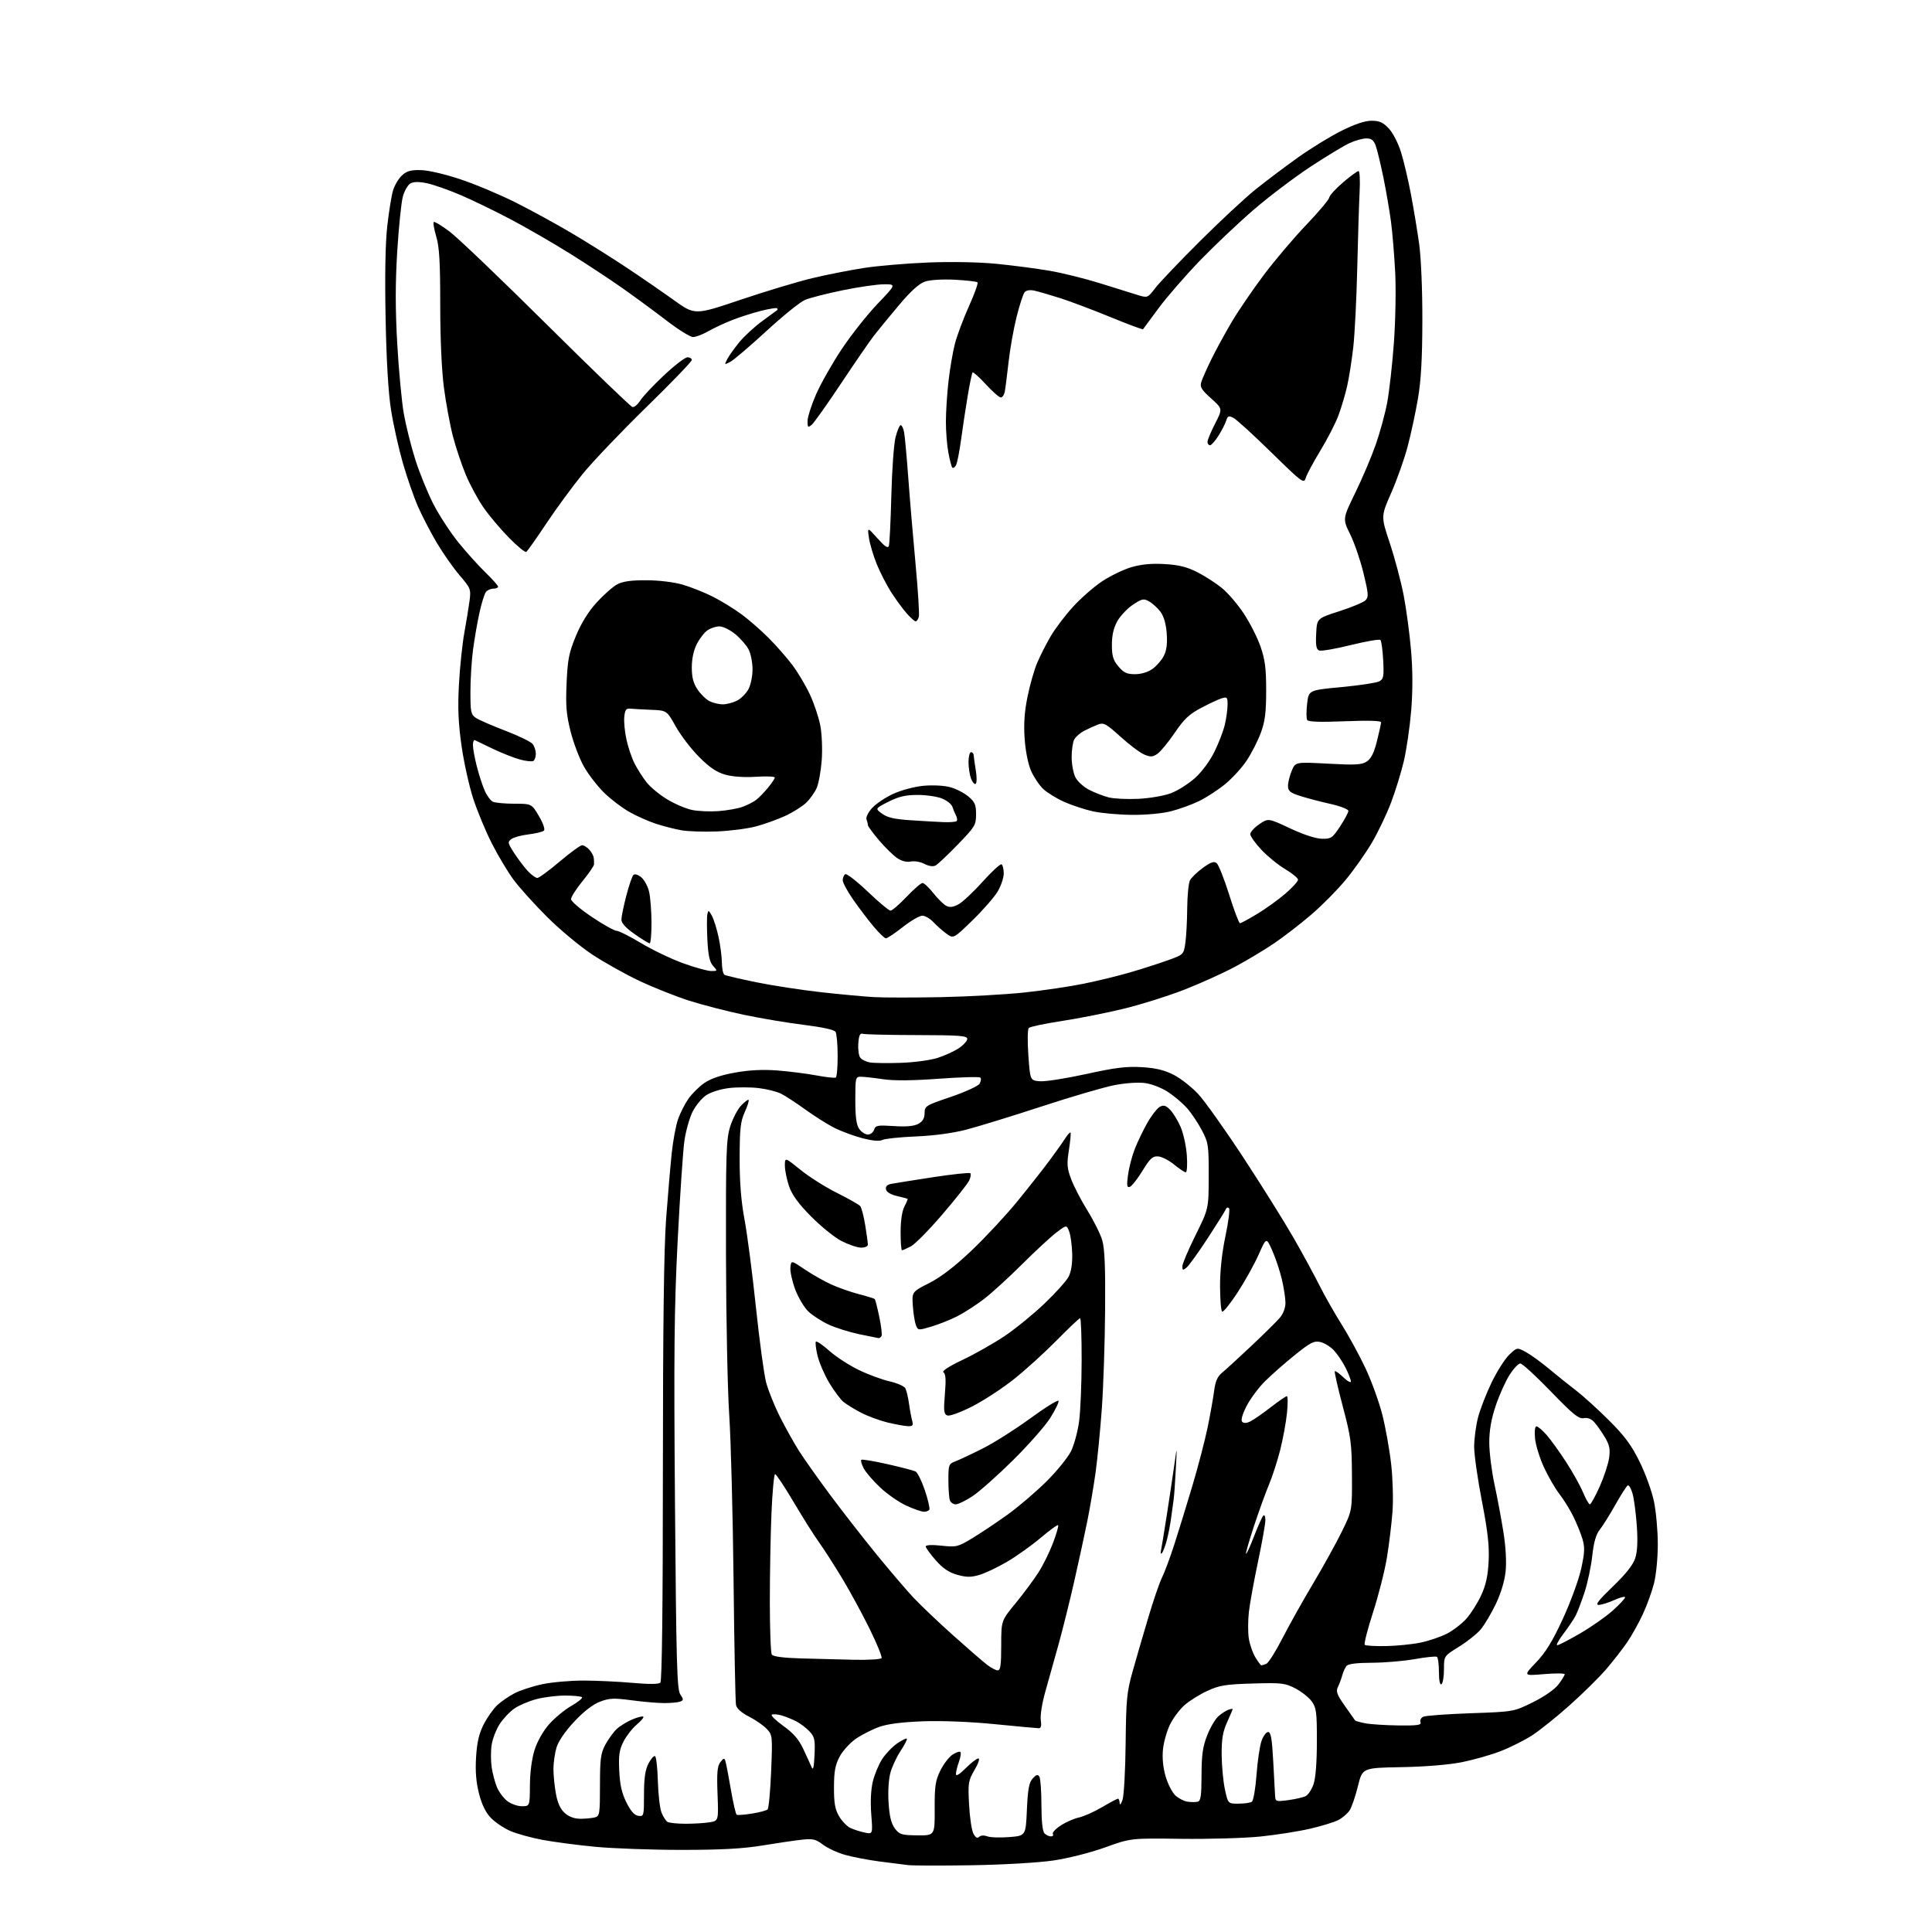 <?xml version="1.0" encoding="UTF-8" standalone="no"?>
<svg 
  version="1.1" 
  xmlns="http://www.w3.org/2000/svg" 
  xmlns:xlink="http://www.w3.org/1999/xlink" 
  xmlns:svg="http://www.w3.org/2000/svg"
  xmlns:rdf="http://www.w3.org/1999/02/22-rdf-syntax-ns#"
  xmlns:cc="http://creativecommons.org/ns#"
  xmlns:dc="http://purl.org/dc/elements/1.1/"
  viewBox="0 0 768 768"
  width="768"
  height="768"
>
<style>svg {background-color: white; }</style>"
<path stroke="none" fill="black" fill-rule="evenodd" d="M386.50,741.46C374.40,741.66 362.93,741.63 361.00,741.41C359.07,741.18 353.90,740.52 349.50,739.95C345.10,739.37 339.02,738.21 336.00,737.36C332.98,736.52 328.99,734.68 327.15,733.28C324.24,731.08 323.12,730.82 318.65,731.32C315.82,731.63 308.77,732.67 303.00,733.62C295.35,734.88 286.66,735.36 271.00,735.36C259.18,735.36 243.65,734.80 236.50,734.12C229.35,733.43 219.90,732.18 215.50,731.35C211.10,730.52 205.42,728.94 202.88,727.85C200.34,726.76 196.87,724.43 195.17,722.68C193.07,720.51 191.55,717.42 190.42,713.00C189.25,708.42 188.90,704.12 189.25,698.46C189.62,692.55 190.42,689.11 192.28,685.46C193.67,682.73 196.09,679.30 197.66,677.84C199.22,676.38 202.34,674.23 204.59,673.07C206.85,671.91 211.80,670.30 215.59,669.50C219.39,668.69 226.78,668.04 232.00,668.05C237.22,668.06 246.00,668.48 251.50,668.97C257.96,669.55 261.85,669.52 262.50,668.89C263.15,668.24 263.50,638.83 263.51,584.70C263.52,527.23 263.92,496.24 264.79,484.50C265.49,475.15 266.49,463.41 267.02,458.42C267.54,453.42 268.67,447.34 269.53,444.92C270.38,442.49 272.22,438.85 273.62,436.83C275.02,434.81 277.88,431.97 279.97,430.52C282.53,428.75 286.55,427.38 292.14,426.38C297.85,425.35 303.19,425.09 309.00,425.53C313.68,425.89 320.65,426.77 324.50,427.49C328.35,428.21 331.84,428.59 332.25,428.34C332.66,428.09 332.99,424.20 332.98,419.69C332.98,415.19 332.59,410.90 332.13,410.17C331.61,409.35 326.83,408.30 319.56,407.40C313.11,406.61 302.36,404.80 295.66,403.39C288.97,401.98 279.23,399.46 274.00,397.80C268.77,396.14 259.90,392.61 254.28,389.97C248.66,387.33 240.11,382.54 235.28,379.34C230.45,376.13 222.42,369.43 217.43,364.45C212.44,359.47 206.46,352.83 204.15,349.70C201.83,346.57 197.94,340.07 195.50,335.25C193.06,330.44 189.74,322.45 188.12,317.50C186.51,312.55 184.41,303.10 183.47,296.50C182.18,287.42 181.93,281.47 182.44,272.03C182.81,265.17 183.78,255.95 184.58,251.53C185.38,247.11 186.32,241.37 186.66,238.77C187.25,234.23 187.09,233.82 182.65,228.63C180.11,225.65 176.04,219.85 173.61,215.73C171.17,211.62 167.81,205.14 166.14,201.33C164.47,197.52 161.76,189.70 160.11,183.95C158.46,178.20 156.36,168.78 155.45,163.00C154.36,156.12 153.61,143.49 153.28,126.34C152.95,109.44 153.18,96.52 153.95,89.84C154.59,84.15 155.61,77.83 156.21,75.79C156.81,73.74 158.39,71.04 159.73,69.79C161.67,67.97 163.22,67.53 167.33,67.62C170.29,67.69 177.04,69.27 183.13,71.31C188.98,73.26 198.77,77.38 204.89,80.45C211.01,83.52 221.08,89.02 227.26,92.68C233.44,96.34 243.22,102.48 249.00,106.32C254.78,110.16 263.26,116.00 267.86,119.30C276.22,125.29 276.22,125.29 294.36,119.17C304.34,115.80 317.23,111.92 323.00,110.55C328.77,109.17 338.00,107.36 343.50,106.51C349.00,105.66 360.48,104.69 369.00,104.35C378.20,103.98 389.22,104.19 396.10,104.87C402.48,105.50 411.93,106.73 417.10,107.61C422.27,108.49 431.45,110.77 437.50,112.67C443.55,114.58 450.23,116.66 452.35,117.30C456.17,118.46 456.23,118.43 459.26,114.48C460.94,112.29 468.88,103.96 476.91,95.96C484.93,87.97 494.88,78.71 499.00,75.39C503.12,72.07 510.68,66.37 515.80,62.72C520.91,59.06 528.73,54.26 533.16,52.04C538.54,49.35 542.56,48.00 545.21,48.00C548.38,48.00 549.79,48.64 552.09,51.09C553.70,52.82 555.85,57.00 556.95,60.56C558.03,64.07 559.80,71.56 560.87,77.22C561.94,82.87 563.42,91.78 564.14,97.00C564.90,102.49 565.44,115.37 565.41,127.50C565.38,142.58 564.88,151.32 563.65,158.50C562.71,164.00 560.87,172.55 559.56,177.50C558.25,182.45 555.32,190.72 553.05,195.88C548.92,205.26 548.92,205.26 552.48,215.93C554.43,221.80 556.90,231.08 557.96,236.55C559.02,242.02 560.35,251.90 560.91,258.50C561.60,266.52 561.62,274.45 560.97,282.42C560.43,288.98 559.11,298.07 558.03,302.63C556.94,307.19 554.64,314.65 552.90,319.21C551.16,323.77 547.76,330.88 545.33,335.01C542.90,339.13 538.23,345.76 534.96,349.72C531.68,353.69 525.52,359.93 521.25,363.58C516.99,367.24 510.35,372.36 506.50,374.97C502.65,377.58 495.68,381.77 491.00,384.27C486.32,386.77 477.32,390.85 471.00,393.33C464.68,395.82 453.82,399.24 446.88,400.94C439.94,402.63 428.77,404.85 422.06,405.87C415.36,406.89 409.47,408.13 408.97,408.63C408.47,409.13 408.39,413.88 408.79,419.51C409.50,429.50 409.50,429.50 413.37,429.82C415.50,429.99 423.77,428.70 431.74,426.95C443.32,424.40 447.78,423.85 453.87,424.21C459.43,424.55 462.86,425.37 466.52,427.24C469.28,428.65 473.66,432.07 476.25,434.83C478.84,437.60 486.95,449.01 494.28,460.18C501.60,471.36 510.56,485.68 514.18,492.00C517.80,498.32 522.43,506.83 524.47,510.91C526.51,514.98 530.47,521.96 533.27,526.41C536.06,530.86 540.32,538.65 542.72,543.72C545.13,548.80 548.17,557.18 549.49,562.35C550.80,567.52 552.39,576.42 553.02,582.13C553.66,587.83 553.89,596.33 553.53,601.00C553.18,605.67 552.20,613.77 551.35,619.00C550.51,624.23 548.02,634.05 545.83,640.84C543.63,647.62 542.14,653.47 542.51,653.84C542.88,654.20 546.70,654.43 550.99,654.34C555.29,654.25 561.44,653.64 564.65,652.97C567.87,652.31 572.57,650.72 575.09,649.45C577.61,648.17 581.17,645.43 582.99,643.36C584.81,641.29 587.44,637.10 588.84,634.05C590.70,629.99 591.48,626.34 591.76,620.50C592.05,614.45 591.40,608.64 589.07,596.66C587.38,587.95 586.00,578.26 586.00,575.12C586.00,571.99 586.70,566.74 587.54,563.46C588.39,560.18 590.83,553.90 592.96,549.50C595.09,545.10 598.23,540.17 599.94,538.54C603.05,535.57 603.05,535.57 606.51,537.44C608.41,538.46 612.56,541.46 615.74,544.11C618.91,546.76 623.73,550.63 626.47,552.71C629.20,554.79 635.06,560.11 639.50,564.52C645.81,570.79 648.47,574.39 651.75,581.02C654.06,585.68 656.63,592.79 657.47,596.82C658.31,600.84 659.00,608.51 659.00,613.86C659.00,619.36 658.33,626.17 657.46,629.54C656.62,632.82 654.62,638.30 653.02,641.73C651.43,645.16 648.67,650.11 646.89,652.73C645.11,655.35 641.37,660.17 638.58,663.43C635.78,666.69 629.23,673.17 624.00,677.83C618.77,682.50 612.02,687.91 609.00,689.86C605.98,691.80 600.35,694.62 596.50,696.12C592.65,697.61 585.67,699.59 581.00,700.52C575.87,701.53 566.37,702.31 557.04,702.47C541.59,702.75 541.59,702.75 539.79,710.05C538.80,714.07 537.32,718.39 536.49,719.66C535.66,720.92 533.65,722.65 532.02,723.49C530.38,724.34 525.33,725.89 520.77,726.95C516.22,728.00 507.32,729.40 501.00,730.05C494.68,730.69 480.50,731.10 469.50,730.96C449.50,730.69 449.50,730.69 439.33,734.36C433.60,736.43 424.64,738.70 418.83,739.56C412.90,740.44 399.13,741.25 386.50,741.46zM389.22,730.18C389.84,729.56 391.12,729.48 392.43,729.97C393.63,730.43 397.56,730.56 401.18,730.27C407.75,729.75 407.75,729.75 408.21,719.38C408.58,711.16 409.05,708.60 410.51,706.99C411.92,705.43 412.54,705.25 413.16,706.23C413.61,706.93 413.98,712.02 413.98,717.55C413.99,724.01 414.43,728.03 415.20,728.80C415.86,729.46 417.01,730.00 417.76,730.00C418.51,730.00 418.85,729.57 418.52,729.04C418.20,728.51 419.63,726.97 421.71,725.63C423.80,724.28 427.02,722.87 428.88,722.48C430.74,722.10 434.87,720.26 438.05,718.39C441.23,716.53 444.10,715.00 444.42,715.00C444.74,715.00 445.04,715.79 445.09,716.75C445.14,717.75 445.62,717.22 446.21,715.50C446.79,713.85 447.35,703.73 447.46,693.00C447.65,675.52 447.93,672.57 450.21,664.50C451.60,659.55 454.40,649.92 456.43,643.11C458.45,636.29 460.92,629.09 461.91,627.11C462.91,625.12 465.11,619.23 466.79,614.00C468.48,608.77 471.72,598.25 474.00,590.61C476.27,582.97 478.97,572.62 480.01,567.61C481.05,562.60 482.21,556.08 482.60,553.12C483.12,549.06 483.93,547.21 485.86,545.62C487.28,544.45 492.49,539.67 497.45,535.00C502.41,530.33 507.48,525.31 508.73,523.86C510.12,522.23 510.99,519.92 510.99,517.86C510.98,516.01 510.33,511.80 509.55,508.50C508.76,505.20 507.06,500.09 505.76,497.15C503.39,491.80 503.39,491.80 500.33,498.73C498.64,502.53 494.88,509.31 491.96,513.78C489.04,518.25 486.28,521.67 485.83,521.39C485.37,521.11 485.00,516.52 484.99,511.19C484.98,505.01 485.77,497.79 487.16,491.25C488.35,485.61 488.97,480.66 488.53,480.25C488.09,479.84 487.55,480.00 487.33,480.61C487.11,481.22 483.88,486.39 480.15,492.11C476.42,497.82 472.61,503.12 471.68,503.87C470.22,505.07 470.00,505.00 470.01,503.37C470.02,502.34 472.38,496.77 475.25,491.00C480.46,480.50 480.46,480.50 480.48,467.50C480.50,455.23 480.35,454.21 477.75,449.29C476.24,446.42 473.63,442.51 471.95,440.60C470.27,438.69 466.88,435.78 464.41,434.15C461.86,432.46 457.89,430.90 455.21,430.54C452.46,430.17 447.39,430.51 443.00,431.36C438.88,432.16 425.82,435.98 414.00,439.85C402.18,443.72 388.68,447.87 384.00,449.08C378.71,450.45 371.16,451.46 364.00,451.76C357.68,452.02 351.72,452.65 350.76,453.15C349.63,453.74 346.86,453.50 342.83,452.46C339.43,451.57 334.42,449.72 331.69,448.35C328.97,446.97 323.77,443.68 320.12,441.05C316.48,438.42 312.15,435.59 310.50,434.76C308.85,433.93 304.86,432.93 301.64,432.54C298.42,432.15 293.13,432.14 289.89,432.51C286.54,432.90 282.61,434.12 280.75,435.35C278.96,436.53 276.50,439.53 275.28,442.00C274.06,444.48 272.61,449.65 272.06,453.50C271.51,457.35 270.31,475.12 269.39,493.00C268.01,519.91 267.83,538.03 268.32,598.35C268.82,660.98 269.11,671.53 270.41,673.51C271.77,675.57 271.76,675.88 270.38,676.41C269.53,676.73 266.69,677.00 264.08,677.00C261.46,677.00 255.61,676.50 251.09,675.89C244.00,674.94 242.25,675.02 238.48,676.45C235.67,677.53 232.04,680.34 228.27,684.37C224.68,688.21 221.97,692.17 221.22,694.67C220.55,696.90 220.00,700.76 220.00,703.23C220.00,705.70 220.45,710.15 221.00,713.11C221.68,716.81 222.79,719.20 224.55,720.75C226.23,722.22 228.39,723.00 230.81,722.99C232.84,722.98 235.40,722.73 236.50,722.44C238.36,721.94 238.50,721.05 238.50,709.70C238.50,699.12 238.79,696.97 240.65,693.50C241.84,691.30 243.87,688.51 245.17,687.30C246.46,686.09 249.26,684.37 251.37,683.49C253.49,682.61 255.45,682.12 255.73,682.40C256.02,682.68 254.82,684.12 253.08,685.58C251.34,687.05 248.99,690.06 247.86,692.28C246.19,695.55 245.87,697.73 246.16,703.90C246.42,709.47 247.18,712.84 249.01,716.50C250.73,719.96 252.19,721.60 253.75,721.82C255.94,722.13 256.00,721.89 256.00,713.32C256.00,706.89 256.48,703.58 257.75,701.09C258.71,699.22 259.89,697.87 260.38,698.09C260.86,698.32 261.37,702.77 261.51,708.00C261.65,713.23 262.30,718.84 262.95,720.48C263.59,722.12 264.66,723.80 265.31,724.21C265.97,724.63 269.20,724.97 272.50,724.97C275.80,724.98 280.11,724.71 282.07,724.39C285.64,723.80 285.64,723.80 285.23,713.15C284.91,704.70 285.14,702.09 286.34,700.50C287.58,698.86 287.95,698.77 288.35,700.00C288.62,700.83 289.59,705.89 290.51,711.25C291.43,716.61 292.48,721.18 292.84,721.39C293.20,721.61 295.94,721.40 298.92,720.93C301.89,720.46 304.70,719.70 305.14,719.26C305.59,718.81 306.22,711.99 306.54,704.10C307.11,690.10 307.07,689.70 304.81,687.28C303.54,685.92 300.37,683.72 297.77,682.39C294.72,680.84 292.87,679.18 292.57,677.74C292.32,676.51 291.88,654.12 291.60,628.00C291.31,601.88 290.54,572.40 289.88,562.50C289.22,552.60 288.64,524.02 288.59,499.00C288.51,458.53 288.69,452.88 290.23,447.92C291.18,444.85 293.12,441.09 294.53,439.56C295.95,438.03 297.32,436.99 297.57,437.24C297.83,437.49 297.14,439.68 296.04,442.10C294.36,445.81 294.04,448.68 294.02,460.41C294.01,470.11 294.60,477.52 295.98,484.91C297.07,490.73 299.09,506.32 300.48,519.54C301.87,532.76 303.69,546.21 304.52,549.43C305.36,552.65 307.86,558.88 310.08,563.27C312.29,567.66 315.72,573.79 317.69,576.88C319.66,579.97 325.12,587.67 329.81,594.00C334.51,600.33 342.74,610.90 348.11,617.50C353.48,624.10 360.26,632.05 363.19,635.16C366.11,638.27 373.23,645.03 379.00,650.18C384.77,655.34 390.80,660.56 392.38,661.78C393.97,663.00 395.88,664.00 396.63,664.00C397.70,664.00 398.00,661.80 398.00,654.13C398.00,644.25 398.00,644.25 403.66,637.38C406.77,633.59 410.85,628.11 412.72,625.20C414.60,622.28 417.24,616.93 418.60,613.32C419.97,609.70 420.87,606.54 420.62,606.28C420.36,606.03 417.25,608.28 413.71,611.29C410.16,614.29 404.17,618.57 400.38,620.80C396.60,623.02 391.61,625.39 389.30,626.06C385.95,627.04 384.17,627.03 380.51,626.00C377.21,625.08 374.81,623.45 371.96,620.22C369.78,617.74 368.00,615.28 368.00,614.74C368.00,614.14 370.40,614.02 374.25,614.43C380.20,615.06 380.79,614.92 386.47,611.48C389.76,609.50 396.02,605.32 400.38,602.19C404.75,599.06 411.73,593.11 415.91,588.97C420.08,584.83 424.52,579.37 425.76,576.84C427.01,574.30 428.46,568.91 428.98,564.86C429.51,560.81 429.95,549.96 429.97,540.75C429.99,531.54 429.71,524.00 429.36,524.00C429.00,524.00 424.84,527.94 420.11,532.75C415.37,537.57 407.72,544.52 403.10,548.20C398.48,551.89 390.98,556.78 386.44,559.09C381.66,561.51 377.49,563.02 376.56,562.66C375.19,562.13 375.05,560.88 375.61,554.16C376.09,548.41 375.93,546.08 375.04,545.52C374.27,545.05 377.15,543.18 382.76,540.51C387.69,538.17 395.22,533.89 399.50,531.00C403.79,528.11 410.86,522.33 415.23,518.16C419.60,513.99 423.89,509.21 424.77,507.54C425.80,505.58 426.32,502.33 426.22,498.39C426.13,495.03 425.59,491.06 425.02,489.56C423.99,486.84 423.99,486.84 419.74,490.10C417.41,491.90 411.28,497.57 406.13,502.72C400.98,507.86 394.23,514.01 391.13,516.39C388.03,518.77 383.25,521.86 380.50,523.25C377.75,524.64 373.12,526.48 370.21,527.35C364.98,528.90 364.91,528.89 364.07,526.68C363.60,525.45 363.06,521.98 362.86,518.99C362.50,513.53 362.50,513.53 369.41,510.02C374.10,507.63 379.52,503.45 386.29,497.03C391.77,491.82 399.93,483.05 404.43,477.53C408.93,472.01 414.61,464.80 417.06,461.50C419.51,458.20 422.34,454.22 423.34,452.66C424.34,451.10 425.33,450.00 425.55,450.21C425.76,450.42 425.47,453.54 424.91,457.14C424.03,462.83 424.15,464.38 425.86,468.88C426.94,471.73 429.85,477.31 432.32,481.28C434.79,485.25 437.41,490.52 438.15,493.00C439.13,496.29 439.44,503.77 439.30,520.81C439.20,533.64 438.62,551.19 438.00,559.81C437.38,568.44 436.25,580.00 435.49,585.50C434.72,591.00 433.22,599.77 432.16,605.00C431.09,610.23 428.81,620.74 427.08,628.36C425.36,635.99 422.56,647.24 420.88,653.36C419.19,659.49 416.78,668.10 415.52,672.50C414.23,677.04 413.46,681.91 413.73,683.75C414.06,685.93 413.82,687.00 412.99,687.00C412.31,687.00 404.50,686.28 395.63,685.40C385.83,684.42 374.60,683.97 367.00,684.24C358.58,684.55 352.87,685.28 349.50,686.47C346.75,687.45 342.58,689.57 340.24,691.18C337.90,692.79 334.99,695.99 333.76,698.30C332.00,701.62 331.53,704.18 331.52,710.50C331.50,716.78 331.94,719.25 333.55,722.00C334.68,723.92 336.70,726.02 338.05,726.65C339.40,727.28 341.95,728.10 343.72,728.47C346.95,729.15 346.95,729.15 346.34,721.23C345.96,716.30 346.19,711.39 346.95,708.23C347.62,705.43 349.29,701.41 350.67,699.28C352.05,697.16 354.72,694.36 356.61,693.06C358.50,691.77 360.24,690.91 360.48,691.15C360.72,691.39 359.63,693.53 358.06,695.91C356.48,698.29 354.64,702.21 353.97,704.62C353.24,707.22 352.94,712.09 353.22,716.57C353.57,722.02 354.27,724.88 355.71,726.82C357.54,729.26 358.34,729.51 364.66,729.58C371.60,729.65 371.60,729.65 371.55,719.08C371.51,710.00 371.83,707.84 373.80,703.83C375.06,701.27 377.24,698.42 378.64,697.50C380.03,696.59 381.45,696.11 381.78,696.45C382.11,696.78 381.85,698.53 381.19,700.35C380.54,702.16 380.00,704.34 380.00,705.20C380.00,706.22 381.35,705.41 383.88,702.88C386.02,700.75 388.29,699.00 388.92,699.00C389.58,699.00 388.93,700.97 387.41,703.56C384.90,707.84 384.76,708.71 385.22,717.35C385.48,722.42 386.26,727.61 386.94,728.89C387.80,730.49 388.51,730.89 389.22,730.18zM207.43,718.00C210.60,718.00 210.60,718.00 210.65,709.68C210.68,704.60 211.40,699.13 212.49,695.66C213.58,692.22 215.87,688.15 218.28,685.42C220.47,682.93 224.46,679.64 227.13,678.11C229.81,676.58 231.70,675.03 231.33,674.67C230.97,674.30 227.93,674.01 224.58,674.01C221.24,674.02 216.10,674.66 213.16,675.45C210.22,676.23 206.32,677.89 204.50,679.14C202.67,680.39 200.03,683.19 198.63,685.35C197.23,687.51 195.79,691.24 195.43,693.64C195.07,696.04 195.08,700.04 195.45,702.54C195.83,705.03 196.77,708.59 197.54,710.45C198.32,712.30 200.15,714.76 201.61,715.91C203.07,717.06 205.69,718.00 207.43,718.00zM476.05,716.22C477.32,715.93 477.60,714.05 477.63,705.69C477.65,697.63 478.11,694.33 479.84,689.91C481.04,686.84 483.03,683.42 484.26,682.31C485.49,681.21 487.29,680.02 488.25,679.68C489.21,679.34 490.00,679.22 490.00,679.40C490.00,679.59 489.00,681.94 487.79,684.62C486.08,688.40 485.59,691.30 485.63,697.50C485.66,701.90 486.24,708.09 486.91,711.25C488.14,717.00 488.14,717.00 492.32,716.98C494.62,716.98 497.00,716.64 497.62,716.23C498.24,715.83 499.07,711.04 499.48,705.60C499.88,700.15 500.77,694.08 501.46,692.10C502.14,690.12 503.33,688.50 504.10,688.50C505.18,688.50 505.64,691.11 506.12,700.00C506.46,706.33 506.80,712.57 506.87,713.88C506.99,716.16 507.22,716.23 512.17,715.57C515.02,715.19 518.13,714.46 519.09,713.95C520.05,713.44 521.43,711.32 522.15,709.26C522.98,706.90 523.47,700.60 523.48,692.33C523.50,680.60 523.27,678.85 521.44,676.33C520.31,674.77 517.38,672.46 514.94,671.18C510.85,669.04 509.52,668.89 498.00,669.22C487.17,669.54 484.76,669.93 479.95,672.15C476.90,673.55 472.84,676.08 470.93,677.76C469.01,679.44 466.41,682.88 465.15,685.41C463.89,687.94 462.61,692.40 462.31,695.33C461.95,698.76 462.32,702.59 463.35,706.12C464.22,709.13 465.96,712.54 467.22,713.71C468.47,714.87 470.62,715.99 472.00,716.19C473.38,716.40 475.20,716.41 476.05,716.22zM323.79,697.62C324.06,691.57 323.82,690.43 321.80,688.27C320.53,686.92 318.18,685.12 316.56,684.28C314.94,683.44 312.29,682.37 310.67,681.90C309.04,681.44 307.31,681.31 306.81,681.61C306.32,681.92 308.38,683.93 311.39,686.09C315.41,688.97 317.51,691.40 319.32,695.25C320.68,698.14 322.17,701.40 322.63,702.50C323.23,703.92 323.57,702.50 323.79,697.62zM555.86,685.89C563.55,685.98 565.12,685.75 564.67,684.58C564.37,683.80 564.89,682.82 565.81,682.41C566.74,681.99 575.20,681.37 584.62,681.04C601.73,680.44 601.73,680.44 609.35,676.67C613.93,674.41 617.97,671.59 619.49,669.61C620.87,667.79 622.00,665.97 622.00,665.55C622.00,665.13 618.29,665.11 613.75,665.49C605.50,666.19 605.50,666.19 610.61,660.85C614.42,656.86 617.14,652.44 621.26,643.50C624.31,636.90 627.58,627.96 628.53,623.64C629.97,617.04 630.05,615.11 629.01,611.64C628.33,609.36 626.64,605.25 625.26,602.50C623.87,599.75 621.44,595.86 619.86,593.85C618.28,591.84 615.57,587.16 613.83,583.46C612.10,579.75 610.47,574.53 610.21,571.86C609.93,568.91 610.15,567.00 610.77,567.00C611.33,567.00 613.15,568.54 614.80,570.42C616.45,572.30 619.94,577.14 622.55,581.17C625.17,585.20 628.19,590.64 629.28,593.25C630.37,595.86 631.60,598.00 632.00,598.00C632.40,598.00 634.16,594.82 635.90,590.93C637.64,587.03 639.33,581.89 639.66,579.50C640.13,576.03 639.79,574.36 637.96,571.32C636.71,569.22 634.83,566.55 633.80,565.40C632.56,564.01 631.12,563.45 629.55,563.74C627.60,564.12 625.31,562.26 616.46,553.10C610.56,546.99 605.11,542.00 604.35,542.00C603.58,542.00 601.63,544.09 600.01,546.64C598.40,549.19 595.93,554.71 594.54,558.89C592.78,564.17 592.00,568.65 592.01,573.50C592.02,577.35 592.95,584.77 594.07,590.00C595.20,595.23 596.80,603.77 597.63,609.00C598.57,614.90 598.90,620.84 598.50,624.68C598.10,628.51 596.61,633.44 594.58,637.68C592.78,641.43 590.08,645.96 588.58,647.74C587.07,649.52 583.18,652.62 579.92,654.63C574.00,658.28 574.00,658.28 574.00,663.58C574.00,666.50 573.55,669.16 573.00,669.50C572.38,669.88 572.00,668.03 572.00,664.62C572.00,661.59 571.63,658.89 571.18,658.61C570.73,658.33 566.79,658.74 562.43,659.52C558.07,660.29 550.39,660.95 545.37,660.97C539.31,660.99 535.91,661.42 535.24,662.25C534.69,662.94 533.94,664.62 533.56,666.00C533.18,667.38 532.41,669.45 531.84,670.61C530.98,672.37 531.45,673.65 534.60,678.11C536.68,681.08 538.52,683.68 538.68,683.91C538.84,684.13 540.67,684.64 542.74,685.04C544.81,685.44 550.71,685.82 555.86,685.89zM501.40,662.00C501.64,662.00 502.52,661.74 503.35,661.42C504.19,661.10 507.10,656.49 509.83,651.17C512.56,645.85 518.02,636.10 521.97,629.50C525.91,622.90 531.02,613.67 533.32,609.00C537.50,600.50 537.50,600.50 537.42,586.50C537.35,573.76 537.02,571.28 533.76,559.00C531.79,551.58 530.37,545.31 530.60,545.07C530.83,544.84 532.37,545.93 534.01,547.51C535.65,549.09 537.00,549.82 537.00,549.15C537.00,548.47 536.05,546.03 534.89,543.71C533.73,541.39 531.64,538.28 530.25,536.80C528.86,535.31 526.42,533.81 524.83,533.46C522.35,532.92 520.90,533.66 514.72,538.64C510.75,541.84 505.40,546.54 502.83,549.10C500.27,551.65 496.97,556.10 495.50,558.99C493.78,562.39 493.19,564.59 493.81,565.21C494.44,565.84 495.62,565.76 497.14,564.98C498.44,564.31 502.05,561.80 505.17,559.38C508.28,556.97 511.16,555.00 511.55,555.00C511.95,555.00 511.97,558.04 511.59,561.75C511.21,565.46 509.99,572.08 508.88,576.46C507.76,580.83 505.78,586.96 504.47,590.07C503.16,593.18 500.48,600.58 498.52,606.51C496.56,612.44 495.12,617.45 495.32,617.65C495.52,617.85 496.94,614.75 498.48,610.76C500.01,606.77 501.66,603.07 502.14,602.55C502.64,601.99 503.00,602.72 503.00,604.31C503.00,605.79 501.68,613.23 500.07,620.84C498.46,628.45 496.83,637.42 496.45,640.78C496.07,644.13 496.05,648.84 496.41,651.22C496.76,653.61 497.94,657.01 499.01,658.78C500.09,660.55 501.17,662.00 501.40,662.00zM339.69,659.79C345.30,659.90 350.13,659.60 350.43,659.12C350.73,658.63 348.57,653.35 345.63,647.37C342.69,641.39 337.69,632.23 334.53,627.00C331.36,621.77 327.30,615.48 325.51,613.00C323.71,610.52 319.25,603.44 315.58,597.25C311.92,591.06 308.56,586.00 308.12,586.00C307.68,586.00 307.02,593.09 306.66,601.75C306.30,610.41 306.01,626.27 306.02,637.00C306.03,647.73 306.38,657.05 306.80,657.71C307.31,658.51 311.35,659.04 318.54,659.25C324.57,659.43 334.09,659.67 339.69,659.79zM619.03,654.00C619.59,654.00 623.69,651.88 628.14,649.30C632.59,646.71 638.43,642.62 641.12,640.20C643.80,637.79 646.00,635.43 646.00,634.96C646.00,634.48 644.09,634.97 641.75,636.03C639.41,637.09 636.60,637.96 635.50,637.97C634.02,637.97 635.47,636.09 641.11,630.68C646.21,625.79 649.14,622.10 650.00,619.50C650.88,616.85 651.08,612.78 650.66,606.56C650.31,601.58 649.55,595.80 648.96,593.72C648.37,591.65 647.51,590.19 647.03,590.48C646.56,590.77 644.33,594.27 642.08,598.25C639.83,602.24 637.05,606.68 635.90,608.12C634.44,609.94 633.54,613.09 632.94,618.52C632.46,622.80 631.09,629.27 629.90,632.90C628.70,636.53 627.13,640.68 626.41,642.12C625.68,643.56 623.49,646.82 621.55,649.37C619.60,651.92 618.47,654.00 619.03,654.00zM461.89,617.39C461.46,617.89 461.29,617.44 461.51,616.39C461.74,615.35 462.83,608.65 463.94,601.50C465.05,594.35 466.39,585.35 466.93,581.50C467.88,574.67 467.89,574.74 467.39,584.20C467.12,589.53 466.73,594.93 466.53,596.20C466.34,597.46 465.88,600.75 465.52,603.50C465.16,606.25 464.37,610.30 463.76,612.50C463.16,614.70 462.31,616.90 461.89,617.39zM367.19,600.94C366.26,600.91 363.15,599.82 360.28,598.51C357.41,597.21 352.76,593.99 349.95,591.35C347.13,588.72 344.16,585.27 343.34,583.69C342.52,582.11 342.08,580.58 342.37,580.30C342.65,580.02 347.30,580.78 352.69,582.00C358.09,583.22 363.14,584.53 363.93,584.92C364.71,585.31 366.39,588.70 367.66,592.44C368.92,596.19 369.71,599.65 369.42,600.13C369.12,600.61 368.12,600.97 367.19,600.94zM379.94,598.00C378.99,598.00 377.94,597.29 377.61,596.42C377.27,595.55 377.00,591.94 377.00,588.39C377.00,582.28 377.14,581.90 379.75,580.92C381.26,580.35 386.16,578.05 390.63,575.80C395.10,573.56 403.64,568.15 409.60,563.79C415.57,559.43 420.61,556.32 420.79,556.87C420.98,557.43 419.48,560.50 417.46,563.70C415.44,566.89 408.77,574.45 402.64,580.51C396.52,586.56 389.29,592.97 386.58,594.76C383.87,596.54 380.88,598.00 379.94,598.00zM360.87,566.92C359.56,566.87 355.92,566.21 352.77,565.45C349.62,564.68 344.90,562.93 342.27,561.56C339.65,560.19 336.51,558.27 335.30,557.29C334.10,556.30 331.55,552.89 329.64,549.71C327.74,546.52 325.64,541.66 324.98,538.90C324.32,536.15 324.03,533.64 324.34,533.32C324.66,533.01 327.07,534.67 329.71,537.01C332.34,539.35 337.60,542.76 341.39,544.59C345.17,546.42 350.71,548.46 353.69,549.13C356.67,549.80 359.48,551.05 359.92,551.92C360.36,552.79 361.00,555.52 361.35,558.00C361.69,560.48 362.26,563.51 362.60,564.75C363.13,566.64 362.85,566.99 360.87,566.92zM349.19,531.92C348.81,531.87 345.35,531.17 341.50,530.36C337.65,529.54 332.25,527.85 329.50,526.59C326.75,525.34 323.11,523.00 321.41,521.41C319.72,519.81 317.33,515.83 316.11,512.58C314.90,509.32 314.03,505.37 314.20,503.81C314.50,500.96 314.50,500.96 319.88,504.60C322.84,506.60 327.57,509.28 330.38,510.57C333.20,511.85 338.16,513.60 341.40,514.44C344.65,515.28 347.49,516.16 347.72,516.38C347.95,516.61 348.77,519.83 349.54,523.53C350.32,527.24 350.71,530.66 350.42,531.13C350.12,531.61 349.57,531.96 349.19,531.92zM358.55,497.00C358.25,497.00 358.00,493.74 358.01,489.75C358.01,485.24 358.58,481.41 359.52,479.60C360.36,478.01 360.92,476.63 360.77,476.54C360.62,476.44 358.70,475.95 356.51,475.43C354.03,474.85 352.40,473.85 352.19,472.79C351.98,471.65 352.65,470.92 354.18,470.62C355.46,470.38 362.94,469.18 370.80,467.97C378.67,466.77 385.38,466.05 385.72,466.38C386.05,466.72 385.86,468.01 385.28,469.25C384.71,470.49 379.92,476.55 374.63,482.72C369.34,488.89 363.69,494.63 362.06,495.47C360.43,496.31 358.85,497.00 358.55,497.00zM342.25,495.95C340.74,495.93 337.25,494.74 334.50,493.32C331.75,491.90 326.31,487.50 322.40,483.54C317.30,478.38 314.84,474.99 313.65,471.50C312.74,468.83 312.00,465.15 312.00,463.33C312.00,460.01 312.00,460.01 318.25,465.06C321.69,467.85 328.22,471.97 332.77,474.23C337.32,476.50 341.46,478.85 341.97,479.46C342.47,480.07 343.36,483.48 343.94,487.03C344.51,490.59 344.99,494.06 344.99,494.75C345.00,495.46 343.81,495.98 342.25,495.95zM449.10,471.81C447.97,472.18 447.84,471.28 448.40,467.06C448.78,464.19 450.00,459.52 451.12,456.67C452.24,453.83 454.50,449.13 456.15,446.24C457.80,443.35 460.01,440.53 461.05,439.97C462.54,439.18 463.42,439.42 465.08,441.08C466.25,442.25 468.12,445.29 469.25,447.83C470.38,450.38 471.52,455.51 471.78,459.23C472.05,462.97 471.86,466.00 471.36,466.00C470.86,466.00 468.79,464.62 466.74,462.94C464.70,461.26 461.85,459.80 460.40,459.69C458.19,459.53 457.20,460.44 454.14,465.43C452.14,468.69 449.87,471.56 449.10,471.81zM344.99,451.00C346.02,451.00 347.14,450.14 347.47,449.08C348.02,447.36 348.83,447.21 355.29,447.63C360.22,447.96 363.29,447.69 365.00,446.77C366.78,445.82 367.51,444.58 367.54,442.49C367.57,439.66 367.96,439.42 377.96,436.03C383.67,434.09 388.82,431.73 389.39,430.80C389.96,429.86 390.10,428.77 389.71,428.37C389.31,427.98 381.90,428.17 373.24,428.81C362.65,429.58 355.37,429.65 351.00,429.00C347.43,428.47 343.49,428.03 342.25,428.02C340.08,428.00 340.00,428.32 340.00,437.28C340.00,444.06 340.42,447.15 341.56,448.78C342.41,450.00 343.96,451.00 344.99,451.00zM358.00,422.50C363.23,422.34 369.83,421.45 372.69,420.54C375.54,419.63 379.36,417.88 381.19,416.65C383.01,415.43 384.50,413.76 384.50,412.96C384.50,411.73 381.35,411.49 364.50,411.46C353.50,411.44 343.82,411.21 343.00,410.96C341.86,410.61 341.43,411.53 341.19,414.82C341.02,417.20 341.39,419.76 342.01,420.51C342.64,421.27 344.35,422.09 345.82,422.34C347.30,422.60 352.77,422.67 358.00,422.50zM374.00,396.38C384.73,396.17 399.64,395.34 407.14,394.54C414.64,393.74 425.25,392.17 430.73,391.05C436.21,389.94 444.47,387.93 449.09,386.58C453.72,385.24 460.43,383.09 464.00,381.81C470.47,379.50 470.50,379.47 471.18,374.99C471.55,372.52 471.89,366.31 471.93,361.18C471.97,356.06 472.47,350.98 473.05,349.90C473.63,348.82 475.95,346.60 478.20,344.97C481.37,342.67 482.61,342.26 483.66,343.13C484.41,343.76 486.64,349.38 488.61,355.63C490.57,361.88 492.51,367.00 492.91,367.00C493.31,367.00 496.42,365.31 499.83,363.25C503.23,361.19 508.26,357.56 511.01,355.19C513.75,352.83 515.99,350.35 515.98,349.69C515.97,349.04 513.68,347.15 510.89,345.50C508.10,343.85 503.84,340.38 501.41,337.79C498.99,335.20 497.00,332.41 497.00,331.58C497.00,330.75 498.61,328.98 500.58,327.64C504.16,325.21 504.16,325.21 512.83,329.28C518.12,331.76 523.04,333.38 525.46,333.42C529.14,333.49 529.66,333.14 532.71,328.51C534.52,325.77 536.00,322.99 536.00,322.34C536.00,321.69 532.75,320.43 528.75,319.54C524.76,318.65 519.36,317.23 516.75,316.38C512.79,315.10 512.00,314.43 512.00,312.39C512.00,311.04 512.66,308.35 513.48,306.40C514.95,302.87 514.95,302.87 527.94,303.57C538.89,304.17 541.30,304.03 543.32,302.71C545.04,301.58 546.19,299.27 547.36,294.61C548.26,291.02 549.00,287.65 549.00,287.11C549.00,286.49 543.74,286.34 534.65,286.71C524.87,287.11 520.09,286.95 519.63,286.22C519.27,285.62 519.25,282.71 519.60,279.74C520.23,274.35 520.23,274.35 533.27,273.13C540.44,272.45 547.19,271.43 548.26,270.86C549.98,269.94 550.17,268.95 549.84,262.48C549.63,258.44 549.14,254.81 548.74,254.41C548.35,254.01 543.04,254.92 536.94,256.43C530.85,257.93 525.20,258.91 524.38,258.59C523.25,258.16 522.97,256.59 523.20,251.93C523.50,245.83 523.50,245.83 532.41,242.97C537.31,241.40 541.98,239.44 542.80,238.63C544.10,237.33 544.01,236.06 542.02,227.86C540.78,222.75 538.40,215.80 536.73,212.41C533.69,206.25 533.69,206.25 538.75,195.87C541.53,190.17 545.18,181.59 546.85,176.81C548.53,172.04 550.58,164.54 551.41,160.15C552.24,155.76 553.45,145.05 554.09,136.34C554.73,127.56 554.96,115.01 554.61,108.18C554.25,101.41 553.51,92.41 552.95,88.18C552.40,83.96 551.03,76.00 549.91,70.50C548.78,65.00 547.39,59.26 546.81,57.75C546.03,55.70 545.08,55.01 543.13,55.02C541.68,55.03 538.69,55.86 536.49,56.87C534.28,57.87 527.31,62.09 520.99,66.24C514.67,70.40 504.55,78.05 498.50,83.25C492.45,88.45 482.77,97.61 476.98,103.60C471.20,109.60 463.81,118.10 460.56,122.50C457.31,126.90 454.52,130.67 454.37,130.88C454.21,131.08 448.37,128.90 441.40,126.04C434.42,123.17 425.42,119.78 421.40,118.50C417.37,117.22 412.78,115.89 411.20,115.54C409.37,115.14 407.94,115.38 407.27,116.21C406.70,116.92 405.27,121.33 404.10,126.00C402.92,130.68 401.49,138.78 400.91,144.00C400.32,149.22 399.65,154.51 399.41,155.75C399.16,156.99 398.45,158.00 397.83,158.00C397.20,158.00 394.53,155.65 391.89,152.78C389.26,149.92 386.88,147.78 386.62,148.05C386.36,148.31 385.47,152.57 384.65,157.51C383.83,162.46 382.63,170.35 382.00,175.07C381.36,179.78 380.45,184.26 379.98,185.04C379.50,185.81 378.86,186.20 378.56,185.89C378.26,185.59 377.56,182.96 377.01,180.04C376.45,177.12 376.00,171.53 376.01,167.61C376.01,163.70 376.48,156.45 377.05,151.50C377.61,146.55 378.76,139.85 379.60,136.61C380.44,133.37 382.94,126.70 385.15,121.78C387.37,116.87 388.91,112.57 388.58,112.24C388.24,111.91 384.21,111.44 379.61,111.20C374.76,110.95 369.79,111.24 367.78,111.91C365.37,112.70 362.18,115.58 357.37,121.28C353.56,125.80 349.05,131.30 347.35,133.50C345.65,135.70 339.77,144.25 334.28,152.50C328.79,160.76 323.56,168.12 322.65,168.88C321.18,170.09 321.00,169.93 321.01,167.37C321.02,165.79 322.55,161.01 324.41,156.75C326.27,152.49 330.85,144.41 334.60,138.78C338.34,133.16 344.75,125.05 348.84,120.78C356.27,113.00 356.27,113.00 351.38,113.01C348.70,113.02 341.32,114.08 335.00,115.38C328.68,116.68 321.93,118.40 320.00,119.22C318.07,120.03 311.17,125.60 304.66,131.60C298.15,137.59 291.70,143.09 290.34,143.82C287.93,145.10 287.89,145.07 289.06,142.82C289.72,141.54 291.83,138.57 293.74,136.20C295.65,133.84 299.75,130.03 302.86,127.74C305.96,125.45 308.69,123.45 308.92,123.29C309.15,123.13 309.13,122.79 308.87,122.54C308.62,122.29 305.73,122.76 302.46,123.58C299.18,124.41 294.02,126.06 291.00,127.25C287.98,128.44 283.70,130.44 281.50,131.70C279.30,132.95 276.60,133.98 275.50,133.98C274.40,133.99 269.68,131.06 265.00,127.46C260.32,123.87 252.45,118.08 247.50,114.59C242.55,111.10 233.10,104.88 226.50,100.76C219.90,96.63 209.32,90.53 203.00,87.19C196.68,83.85 187.69,79.49 183.02,77.50C178.36,75.51 172.43,73.43 169.84,72.87C166.62,72.18 164.51,72.19 163.19,72.90C162.13,73.47 160.75,75.86 160.12,78.22C159.50,80.57 158.50,90.38 157.90,100.00C157.13,112.58 157.13,122.87 157.91,136.62C158.51,147.13 159.68,159.62 160.51,164.38C161.34,169.13 163.41,177.40 165.11,182.76C166.82,188.12 170.06,196.08 172.33,200.47C174.59,204.85 178.99,211.60 182.10,215.47C185.21,219.33 190.06,224.73 192.88,227.46C195.70,230.19 198.00,232.78 198.00,233.21C198.00,233.65 197.16,234.00 196.12,234.00C195.09,234.00 193.77,234.57 193.19,235.28C192.60,235.98 191.44,239.69 190.60,243.53C189.75,247.36 188.60,254.02 188.03,258.32C187.46,262.62 187.00,270.15 187.00,275.05C187.00,283.18 187.20,284.08 189.25,285.42C190.49,286.23 195.78,288.52 201.00,290.52C206.22,292.52 211.06,294.88 211.75,295.77C212.44,296.65 213.00,298.39 213.00,299.63C213.00,300.87 212.56,302.15 212.02,302.49C211.49,302.82 209.12,302.57 206.77,301.94C204.42,301.31 199.57,299.40 196.00,297.70C192.43,296.00 189.16,294.43 188.75,294.22C188.34,294.01 188.00,294.90 188.00,296.21C188.00,297.51 188.68,301.26 189.51,304.54C190.34,307.82 191.75,312.16 192.63,314.19C193.52,316.22 194.98,318.24 195.88,318.68C196.77,319.12 200.61,319.49 204.41,319.49C211.33,319.50 211.33,319.50 214.22,324.39C215.89,327.22 216.74,329.66 216.23,330.17C215.74,330.66 213.02,331.33 210.17,331.67C207.33,332.00 204.23,332.84 203.29,333.53C201.71,334.68 201.80,335.10 204.42,339.14C205.98,341.54 208.40,344.74 209.81,346.25C211.22,347.76 212.92,349.00 213.59,349.00C214.27,349.00 218.26,346.07 222.46,342.50C226.67,338.93 230.69,336.00 231.40,336.00C232.11,336.00 233.39,336.79 234.25,337.75C235.12,338.71 235.91,340.18 236.03,341.00C236.14,341.82 236.18,343.02 236.12,343.66C236.05,344.30 233.98,347.30 231.50,350.34C229.03,353.38 227.00,356.56 227.00,357.42C227.00,358.27 230.71,361.45 235.24,364.48C239.77,367.52 244.20,370.00 245.08,370.00C245.96,370.00 250.36,372.21 254.85,374.91C259.34,377.61 266.86,381.21 271.56,382.91C276.26,384.61 281.28,386.00 282.71,386.00C285.26,386.00 285.27,385.96 283.47,383.97C282.10,382.46 281.53,379.86 281.20,373.68C280.97,369.14 280.96,364.54 281.18,363.46C281.55,361.66 281.70,361.71 282.97,364.00C283.73,365.38 284.93,369.20 285.64,372.50C286.35,375.80 286.95,380.39 286.96,382.69C286.98,385.00 287.44,387.15 287.98,387.49C288.52,387.82 294.26,389.17 300.73,390.48C307.20,391.80 318.80,393.57 326.50,394.43C334.20,395.29 343.65,396.16 347.50,396.37C351.35,396.59 363.27,396.59 374.00,396.38zM258.25,374.99C257.84,374.99 255.14,373.33 252.25,371.31C248.77,368.87 247.01,366.94 247.02,365.57C247.03,364.43 247.90,360.18 248.95,356.11C250.01,352.05 251.28,348.32 251.77,347.83C252.31,347.29 253.57,347.64 254.89,348.71C256.10,349.69 257.52,352.30 258.03,354.50C258.54,356.70 258.96,362.21 258.98,366.75C258.99,371.29 258.66,375.00 258.25,374.99zM352.18,373.00C351.63,373.00 349.40,370.86 347.22,368.25C345.04,365.64 341.40,360.84 339.13,357.58C336.86,354.33 335.00,350.87 335.00,349.89C335.00,348.92 335.45,347.84 336.00,347.50C336.55,347.16 340.57,350.28 344.94,354.44C349.30,358.60 353.38,362.00 354.00,362.00C354.62,362.00 357.49,359.52 360.37,356.50C363.26,353.48 366.11,351.00 366.72,351.00C367.33,351.00 369.26,352.81 371.01,355.02C372.76,357.23 375.05,359.49 376.09,360.05C377.46,360.78 378.79,360.65 380.90,359.55C382.51,358.72 386.85,354.67 390.55,350.55C394.26,346.43 397.67,343.30 398.14,343.59C398.61,343.88 399.00,345.51 399.00,347.22C399.00,348.93 397.91,352.16 396.57,354.41C395.23,356.66 390.74,361.80 386.59,365.83C379.04,373.16 379.04,373.16 376.27,371.18C374.75,370.09 372.41,368.03 371.08,366.60C369.74,365.17 367.75,364.00 366.64,364.00C365.53,364.00 362.05,366.02 358.90,368.50C355.75,370.98 352.72,373.00 352.18,373.00zM371.92,344.04C370.93,344.57 369.27,344.33 367.48,343.41C365.91,342.59 363.47,342.17 362.06,342.47C360.46,342.81 358.46,342.32 356.73,341.17C355.21,340.16 351.94,336.97 349.48,334.09C347.02,331.20 345.00,328.46 345.00,328.00C345.00,327.54 344.75,326.51 344.44,325.71C344.13,324.90 345.13,322.89 346.69,321.18C348.24,319.49 352.04,316.95 355.15,315.53C358.32,314.08 363.59,312.69 367.15,312.36C370.77,312.02 375.31,312.26 377.70,312.91C380.02,313.54 383.28,315.21 384.95,316.62C387.52,318.77 388.00,319.89 388.00,323.70C388.00,327.95 387.58,328.65 380.75,335.70C376.76,339.82 372.79,343.57 371.92,344.04zM285.00,330.51C279.77,330.72 273.37,330.51 270.76,330.03C268.16,329.56 263.66,328.40 260.76,327.46C257.87,326.53 253.13,324.42 250.23,322.79C247.33,321.16 242.81,317.73 240.18,315.16C237.56,312.60 233.96,307.95 232.18,304.83C230.40,301.71 228.00,295.42 226.84,290.85C225.12,284.03 224.83,280.56 225.23,271.52C225.66,262.01 226.17,259.43 228.97,252.71C231.11,247.58 233.94,243.04 237.26,239.41C240.03,236.38 243.69,233.16 245.40,232.26C247.59,231.10 251.00,230.63 257.00,230.66C262.03,230.68 267.93,231.40 271.45,232.43C274.72,233.39 280.09,235.53 283.39,237.20C286.69,238.86 291.83,242.03 294.81,244.23C297.80,246.44 302.66,250.68 305.62,253.67C308.58,256.65 312.78,261.44 314.95,264.31C317.11,267.18 320.26,272.46 321.94,276.05C323.62,279.64 325.49,285.26 326.11,288.54C326.72,291.82 326.97,297.96 326.65,302.20C326.33,306.43 325.44,311.38 324.66,313.20C323.88,315.01 321.95,317.71 320.37,319.19C318.79,320.67 315.02,323.02 312.00,324.40C308.98,325.78 303.80,327.63 300.50,328.51C297.20,329.40 290.23,330.30 285.00,330.51zM375.08,326.81C377.60,326.91 379.94,326.73 380.27,326.39C380.61,326.06 380.49,325.05 380.01,324.14C379.54,323.24 378.89,321.69 378.59,320.70C378.28,319.72 376.46,318.26 374.55,317.45C372.63,316.65 368.24,316.00 364.80,316.00C359.97,316.00 357.30,316.62 353.18,318.70C347.84,321.41 347.84,321.41 350.64,323.45C352.73,324.99 355.58,325.64 361.97,326.06C366.66,326.37 372.56,326.71 375.08,326.81zM450.04,323.92C444.79,323.88 437.80,323.25 434.50,322.53C431.20,321.80 426.02,320.10 423.00,318.74C419.98,317.39 416.24,315.09 414.69,313.63C413.15,312.18 410.99,308.96 409.89,306.49C408.71,303.81 407.66,298.63 407.32,293.71C406.90,287.82 407.23,282.98 408.45,276.96C409.39,272.31 411.12,266.25 412.29,263.50C413.46,260.75 415.85,256.02 417.62,253.00C419.38,249.97 423.35,244.72 426.44,241.32C429.52,237.92 434.74,233.33 438.04,231.13C441.33,228.93 446.61,226.38 449.76,225.46C453.75,224.30 457.79,223.92 463.00,224.23C468.63,224.56 471.87,225.37 476.00,227.48C479.02,229.02 483.42,231.85 485.76,233.77C488.10,235.68 491.99,240.23 494.41,243.88C496.83,247.52 499.83,253.43 501.07,257.00C502.88,262.22 503.32,265.67 503.32,274.50C503.32,283.20 502.88,286.70 501.22,291.25C500.06,294.41 497.53,299.38 495.60,302.29C493.67,305.20 489.77,309.46 486.93,311.77C484.10,314.07 479.47,317.08 476.64,318.45C473.81,319.82 468.82,321.63 465.54,322.47C462.06,323.36 455.61,323.97 450.04,323.92zM285.65,322.43C289.03,322.17 293.32,321.41 295.18,320.73C297.04,320.05 299.45,318.82 300.54,318.00C301.63,317.18 303.75,315.00 305.26,313.17C306.77,311.34 308.00,309.50 308.00,309.07C308.00,308.65 304.63,308.52 300.50,308.78C295.89,309.08 291.21,308.76 288.32,307.95C284.90,306.99 282.10,305.10 277.93,300.93C274.79,297.79 270.61,292.34 268.64,288.82C265.06,282.41 265.06,282.41 258.78,282.16C255.33,282.02 251.60,281.81 250.50,281.70C248.90,281.54 248.43,282.19 248.16,285.00C247.97,286.93 248.36,290.98 249.03,294.00C249.69,297.02 251.14,301.30 252.25,303.50C253.36,305.70 255.51,309.07 257.03,311.00C258.56,312.93 262.25,315.97 265.24,317.77C268.23,319.58 272.66,321.46 275.09,321.97C277.52,322.48 282.27,322.68 285.65,322.43zM452.50,317.55C456.90,317.34 462.71,316.35 465.40,315.34C468.10,314.33 472.41,311.61 474.99,309.31C477.77,306.81 480.93,302.55 482.77,298.81C484.48,295.34 486.34,290.48 486.91,288.00C487.48,285.52 487.96,282.01 487.98,280.18C488.00,277.20 487.77,276.93 485.75,277.55C484.51,277.92 480.82,279.64 477.54,281.36C472.73,283.90 470.70,285.80 467.00,291.26C464.48,294.98 461.39,298.74 460.15,299.61C458.25,300.94 457.40,301.00 454.88,299.95C453.23,299.27 448.98,296.08 445.44,292.88C439.72,287.69 438.73,287.15 436.50,288.00C435.12,288.53 432.65,289.65 431.02,290.49C429.39,291.33 427.60,292.89 427.03,293.94C426.46,295.00 426.00,298.17 426.00,300.98C426.00,303.80 426.68,307.42 427.52,309.04C428.36,310.66 430.82,312.89 433.01,314.00C435.19,315.11 438.66,316.45 440.73,316.98C442.81,317.50 448.10,317.76 452.50,317.55zM387.84,311.60C387.38,311.88 386.55,310.94 386.00,309.50C385.45,308.05 385.00,305.10 385.00,302.93C385.00,300.77 385.45,299.00 386.00,299.00C386.55,299.00 387.03,299.56 387.06,300.25C387.09,300.94 387.47,303.65 387.91,306.29C388.34,308.92 388.31,311.31 387.84,311.60zM287.30,279.99C288.84,279.99 291.42,279.32 293.03,278.48C294.65,277.65 296.69,275.56 297.58,273.85C298.46,272.13 299.17,268.57 299.15,265.93C299.13,263.29 298.42,259.79 297.58,258.15C296.73,256.52 294.35,253.79 292.29,252.09C290.23,250.39 287.40,249.00 285.99,249.00C284.59,249.00 282.44,249.70 281.21,250.57C279.98,251.43 278.08,253.88 276.99,256.03C275.73,258.49 275.00,261.91 275.00,265.31C275.00,269.27 275.61,271.60 277.28,274.09C278.53,275.95 280.67,278.03 282.03,278.72C283.39,279.41 285.76,279.98 287.30,279.99zM451.18,268.00C453.64,268.00 456.32,267.19 458.11,265.92C459.72,264.78 461.75,262.46 462.62,260.76C463.74,258.60 464.09,255.92 463.79,251.83C463.52,248.04 462.65,245.01 461.34,243.24C460.22,241.73 458.20,239.87 456.85,239.11C454.62,237.84 454.02,237.96 450.37,240.37C448.16,241.84 445.37,244.78 444.17,246.90C442.67,249.58 442.00,252.48 442.00,256.31C442.00,260.81 442.49,262.42 444.59,264.92C446.69,267.42 447.94,268.00 451.18,268.00zM363.99,247.00C363.56,247.00 361.92,245.53 360.35,243.74C358.78,241.95 356.03,238.19 354.24,235.39C352.45,232.58 349.87,227.56 348.51,224.23C347.16,220.89 345.77,216.21 345.42,213.83C344.79,209.50 344.79,209.50 348.81,214.00C351.75,217.29 352.97,218.10 353.34,217.00C353.62,216.18 354.06,207.18 354.32,197.00C354.57,186.82 355.33,176.36 356.01,173.75C356.68,171.14 357.60,169.00 358.04,169.00C358.48,169.00 359.09,170.24 359.38,171.75C359.68,173.26 360.43,181.40 361.05,189.83C361.66,198.25 362.97,213.74 363.95,224.24C364.93,234.74 365.51,244.15 365.25,245.16C364.98,246.17 364.42,247.00 363.99,247.00zM209.18,219.39C208.72,219.67 205.61,217.11 202.27,213.70C198.92,210.29 194.37,204.88 192.15,201.67C189.93,198.46 186.78,192.61 185.14,188.67C183.50,184.73 181.21,177.90 180.06,173.50C178.91,169.10 177.30,160.41 176.48,154.20C175.56,147.20 175.00,134.62 175.00,121.13C175.00,104.27 174.65,98.17 173.43,94.08C172.57,91.18 172.11,88.56 172.41,88.26C172.70,87.96 175.55,89.67 178.72,92.05C181.90,94.43 199.26,111.03 217.30,128.94C235.35,146.85 250.69,161.63 251.41,161.80C252.13,161.96 253.49,160.83 254.45,159.30C255.40,157.76 259.63,153.25 263.84,149.29C268.05,145.32 272.29,142.05 273.25,142.04C274.21,142.02 275.00,142.50 275.00,143.11C275.00,143.72 266.87,152.16 256.93,161.86C246.99,171.56 235.56,183.55 231.54,188.50C227.51,193.45 221.02,202.31 217.11,208.19C213.20,214.07 209.63,219.11 209.18,219.39zM519.04,190.00C518.33,192.38 517.68,191.90 505.40,179.87C498.30,172.92 491.52,166.74 490.32,166.12C488.43,165.15 488.04,165.31 487.42,167.25C487.03,168.49 485.64,171.19 484.34,173.25C483.04,175.31 481.53,177.00 480.99,177.00C480.44,177.00 480.00,176.39 480.00,175.64C480.00,174.89 481.36,171.63 483.02,168.39C486.04,162.50 486.04,162.50 481.42,158.36C477.56,154.89 476.92,153.83 477.53,151.86C477.93,150.56 479.78,146.40 481.64,142.61C483.50,138.82 487.16,132.14 489.76,127.76C492.37,123.38 498.05,115.07 502.38,109.30C506.72,103.52 514.29,94.58 519.22,89.43C524.14,84.29 528.27,79.38 528.39,78.54C528.52,77.69 530.99,74.98 533.89,72.50C536.79,70.03 539.55,68.00 540.03,68.00C540.51,68.00 540.71,71.71 540.47,76.25C540.23,80.79 539.81,94.40 539.53,106.50C539.25,118.60 538.54,132.78 537.95,138.00C537.36,143.22 536.26,150.22 535.50,153.55C534.74,156.88 533.18,162.12 532.03,165.19C530.88,168.27 527.65,174.55 524.86,179.14C522.07,183.74 519.45,188.62 519.04,190.00z" />

</svg>
